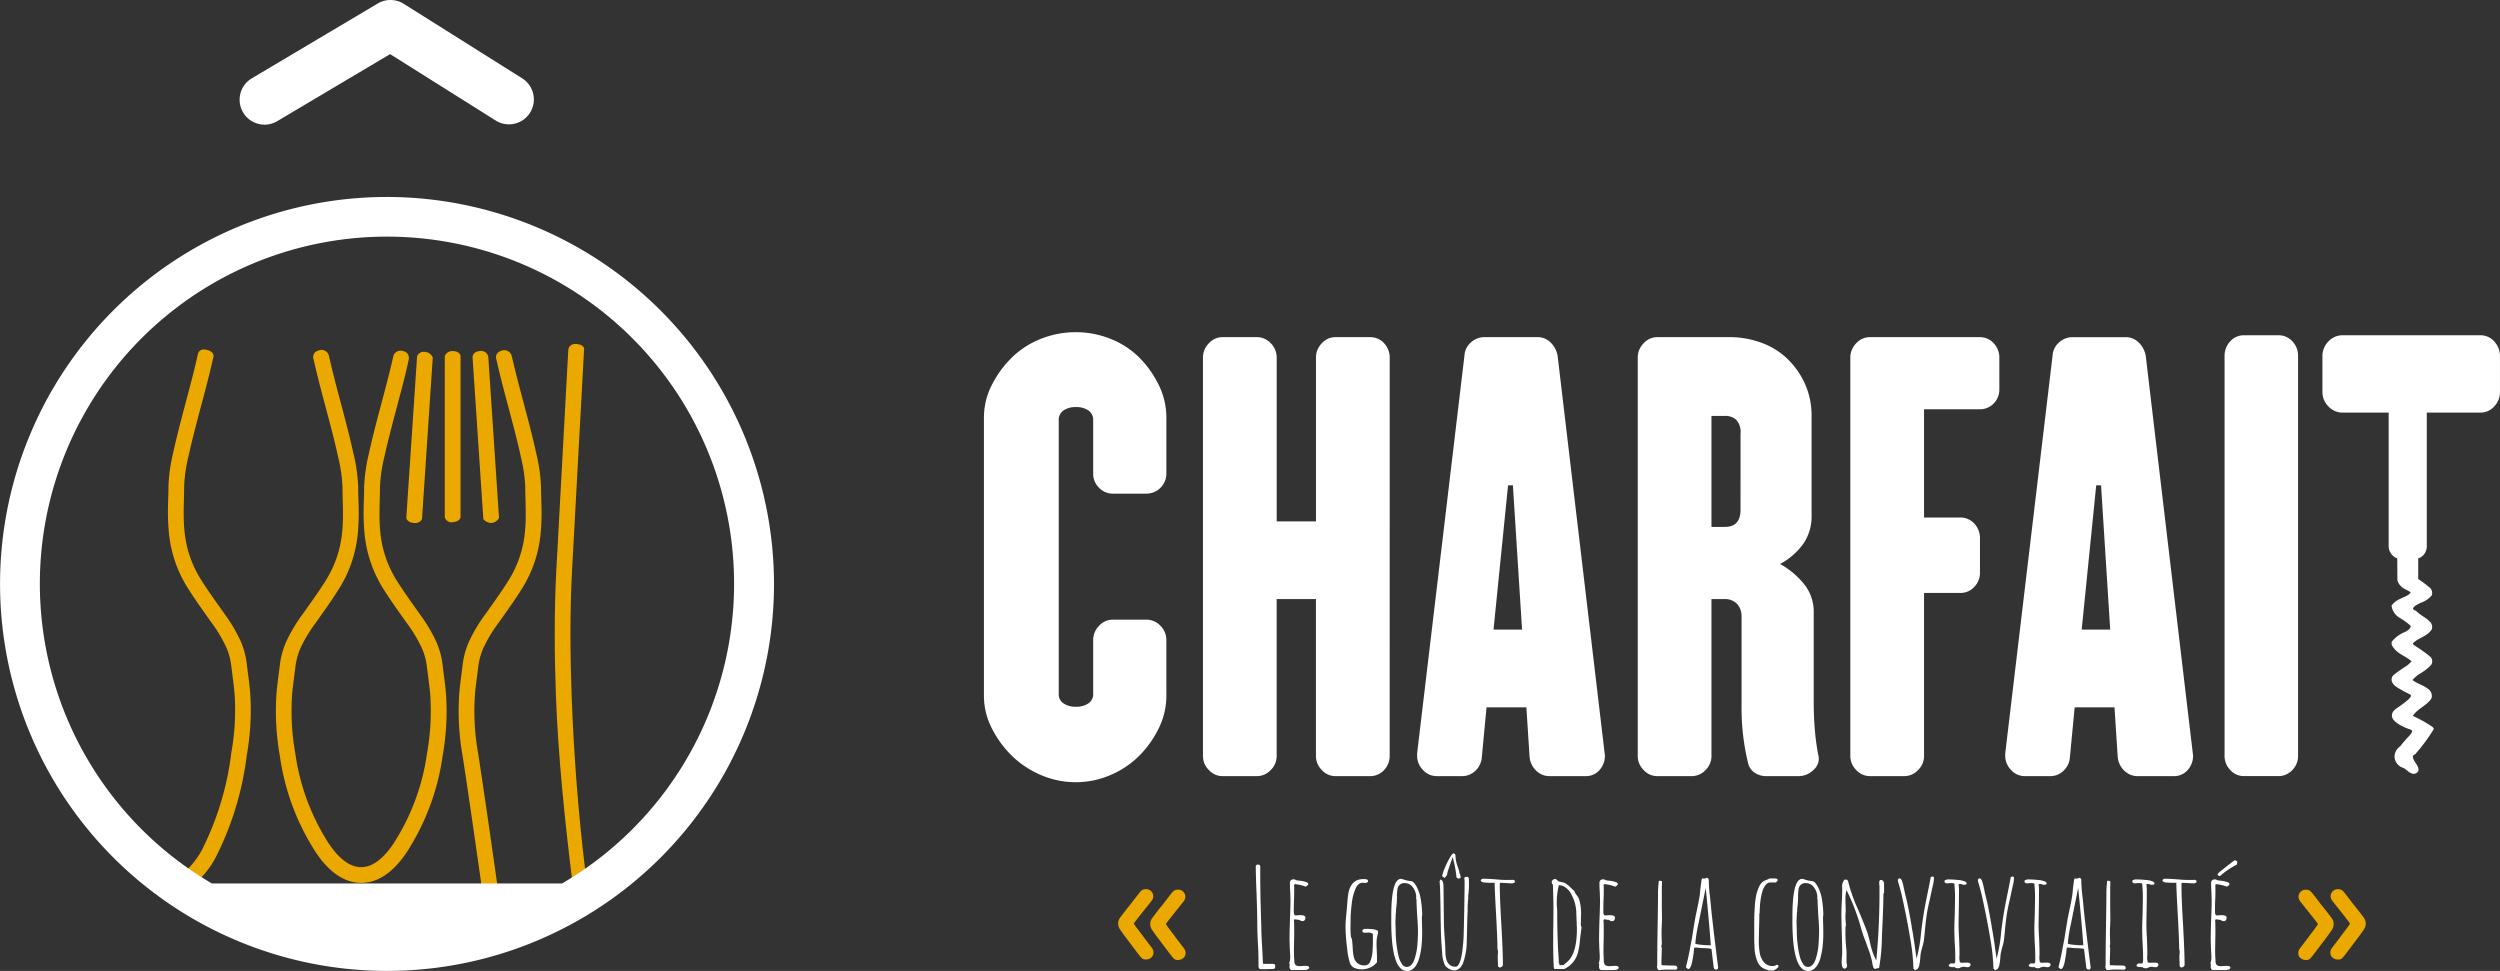 <?xml version="1.0" encoding="UTF-8"?> <svg xmlns="http://www.w3.org/2000/svg" id="Composant_6_1" data-name="Composant 6 – 1" width="246.108" height="95.58" viewBox="0 0 246.108 95.58"><rect x="0" y="0" width="246.108" height="95.58" fill="#333333" stroke="none"/><g id="LOGO_OCHARFAIT" data-name="LOGO OCHARFAIT" transform="translate(96.861 32.698)"><g id="Groupe_181" data-name="Groupe 181" transform="translate(0 0)"><path id="Tracé_1" data-name="Tracé 1" d="M40.531,287.45a.323.323,0,0,1-.059-.2v-.531q0-.838-.067-1.887-.054-1.114-.053-1.886,0-.717-.067-2.776-.08-1.859-.08-2.776a.138.138,0,0,1,.06-.113.22.22,0,0,1,.14-.047c.159,0,.239.067.239.2q0,2.458.04,3.68l.066,2.378q0,.558.08,1.82l.08,1.647a.035.035,0,0,0,.04.039.5.5,0,0,0,.172.013h.823q.173,0,.173.239a.37.37,0,0,1-.04.18.129.129,0,0,1-.12.073l-.093.013H41.76q-.279.013-1.076.013a.184.184,0,0,1-.153-.08" transform="translate(-13.443 -224.821)" fill="#fff"></path><path id="Tracé_2" data-name="Tracé 2" d="M45.175,288.077V287.9a.836.836,0,0,0,.013-.159l-.053-.053a1.512,1.512,0,0,0,.107-.544q0-.306-.04-.877l-.027-.877q0-.664.04-1.993.053-1.182.053-2l-.027-.8q-.027-.36-.027-.8a.377.377,0,0,1,.093-.286.42.42,0,0,1,.292-.087.288.288,0,0,1,.212.08,3.084,3.084,0,0,0,.385.053,2.926,2.926,0,0,1,.571.12c.168.053.252.12.252.2s-.085.178-.252.266a4,4,0,0,0-1.076-.252l-.067.079c.009.08.013.271.013.572q0,.571-.026,1.022c-.009.31-.013.656-.013,1.036,0,.249.061.373.186.373l.212-.014a2.023,2.023,0,0,1,.226-.013c.345,0,.518.08.518.239a.434.434,0,0,1-.067.246.224.224,0,0,1-.2.1.411.411,0,0,1-.306-.107l-.425-.066h-.067l-.066.066v.04q.026.227.026,1.05c0,.345,0,.66-.013.943l-.013.944q0,.517.039,1.062a.549.549,0,0,0,.133.4.706.706,0,0,0,.439.1l.239-.013a2.474,2.474,0,0,1,.266-.013q.385,0,.385.172c0,.16-.2.24-.585.24H45.441q-.239,0-.266-.279" transform="translate(-15.091 -225.555)" fill="#fff"></path><path id="Tracé_3" data-name="Tracé 3" d="M54.314,288.111a.912.912,0,0,1-.432-.564,7.357,7.357,0,0,1-.246-1.335,18.984,18.984,0,0,1-.159-2.085q0-.451.053-1.036l.079-.837q.067-1,.153-1.508a2.014,2.014,0,0,1,.385-.9,1.268,1.268,0,0,1,.924-.459,1.213,1.213,0,0,1,.212-.013c.274,0,.411.063.411.186a.17.17,0,0,1-.087.14.314.314,0,0,1-.179.06l-.132-.013-.12-.013a.625.625,0,0,0-.405.146,1.1,1.1,0,0,0-.3.425,4.96,4.96,0,0,0-.359,1.3q-.106.838-.132,1.462l-.013,1.023a8.538,8.538,0,0,0,.04.969,1.08,1.08,0,0,1,.126.445c.022.2.041.472.06.817a3.671,3.671,0,0,0,.119.791,1.108,1.108,0,0,0,.332.538,1.092,1.092,0,0,0,.73.226.562.562,0,0,0,.545-.425,2.85,2.85,0,0,0,.212-.93q.04-.6.04-1.009v-.73a.647.647,0,0,0-.465-.134H55.6a.716.716,0,0,1-.146.014q-.319,0-.319-.16,0-.226.319-.226c.15,0,.274,0,.372.013l.292.014a2.207,2.207,0,0,1,.4.093c.106.035.159.084.159.146a2.187,2.187,0,0,1-.08.491,3.539,3.539,0,0,0-.066.505q0,.557.026,1.009t.013,1.023a1.937,1.937,0,0,1-1.355.691,2.118,2.118,0,0,1-.9-.146" transform="translate(-17.88 -225.535)" fill="#fff"></path><path id="Tracé_4" data-name="Tracé 4" d="M60.242,283.521v-.465q0-3.706.956-3.706a.636.636,0,0,1,.186.04,3.665,3.665,0,0,0,.837.186c.168.036.337.208.505.518a3.875,3.875,0,0,1,.418,1.262,9.207,9.207,0,0,1,.14,1.607l-.027.067c0,.292,0,.553.013.783l.013.8q0,.678-.053,1.223a7.125,7.125,0,0,1-.266,1.421,2.688,2.688,0,0,1-.272.6,1.431,1.431,0,0,1-.378.4.843.843,0,0,1-.519.159q-1.554,0-1.554-4.889m2.271,3.772a5.953,5.953,0,0,0,.306-1.514q.053-.8.053-1.275,0-.532-.08-1.568-.066-1.156-.066-1.567l-.053-.107.027-.066a1.611,1.611,0,0,0-.326-1.009.965.965,0,0,0-.79-.426.669.669,0,0,0-.731.585c-.017.132-.035.323-.053.571a7.334,7.334,0,0,1-.08,1.341q0,.2-.04.624l-.027.625q0,.292.013.518l.013.53a11.109,11.109,0,0,0,.107,1.435A8.7,8.7,0,0,0,60.972,287a2.223,2.223,0,0,0,.306.7.56.56,0,0,0,.465.319q.518,0,.771-.731" transform="translate(-20.142 -225.528)" fill="#fff"></path><path id="Tracé_5" data-name="Tracé 5" d="M68.335,286.955a1.54,1.54,0,0,1-.405-.325,3.323,3.323,0,0,1-.292-1.342q-.107-1.1-.133-2.524,0-.319-.013-.478-.027-3.335-.106-3.945l.08-.186q.306.04.306.73l.04,3.521q0,.371.067,1.407.079.931.08,1.409,0,1.514,1,1.514.611,0,.784-2.789l.013-.266q.093-3.653.093-5.406l-.013-.119a.509.509,0,0,1-.013-.12c0-.1.075-.146.225-.146.107,0,.173.027.2.081a2.769,2.769,0,0,1,.027.465,7.307,7.307,0,0,1-.08,1.355l.013.079q0,.174-.039.532l-.027.532v.132a.568.568,0,0,1,.013.132c-.018.212-.027.417-.027.612a2.19,2.19,0,0,0-.013.292q-.027,1.262-.054,2.192a6.652,6.652,0,0,1-.318,1.953q-.293.85-.943.85a.946.946,0,0,1-.459-.14m.711-9a11.3,11.3,0,0,0-.372-1.992q-.053.08-.451,1.275a2.037,2.037,0,0,0-.106.452L67.89,278l-.252-.172a3.129,3.129,0,0,1,.239-.758,8.382,8.382,0,0,1,.492-1.022q.265-.465.385-.465c.133,0,.2.092.2.28a3.182,3.182,0,0,0,.239,1.075l.146.479-.013.08.106.2-.013.066a.306.306,0,0,0,.033.087.12.12,0,0,1,.02.06q0,.12-.239.16Z" transform="translate(-22.53 -224.267)" fill="#fff"></path><path id="Tracé_6" data-name="Tracé 6" d="M75.172,287.964l-.013-.491q-.013-.213-.013-.479a1.685,1.685,0,0,1,.013-.226l.013-.239a1.2,1.2,0,0,0-.053-.318q0-.89-.132-3.308-.133-2.337-.146-3.174a9.64,9.64,0,0,1-1.1-.039c-.178-.045-.266-.115-.266-.213a.251.251,0,0,1,.252-.146q.4,0,1.156.053.691.066,1.156.066h.279l.28-.013c.159,0,.239.058.239.172a.141.141,0,0,1-.087.126.426.426,0,0,1-.206.047q-.266,0-.558-.027l-.571-.027c-.035,0-.053.013-.053.04a1.231,1.231,0,0,0-.013.252q0,1.288.159,3.905.146,2.71.146,3.892a.219.219,0,0,1-.113.173.381.381,0,0,1-.219.08Z" transform="translate(-24.565 -225.522)" fill="#fff"></path><path id="Tracé_7" data-name="Tracé 7" d="M84.167,287.872q-.053-.917-.053-2.312,0-.877.013-1.568l.014-1.568q0-1.008-.054-2.5a.34.34,0,0,1-.119-.265.271.271,0,0,1,.113-.193.323.323,0,0,1,.206-.1.267.267,0,0,1,.2.106l.146.118a1.273,1.273,0,0,0,.3.081,1.622,1.622,0,0,1,.32.08,2.9,2.9,0,0,1,.531.411,3.767,3.767,0,0,0,.438.4l-.013.027a1.3,1.3,0,0,0,.2.345,3.2,3.2,0,0,1,.239.371,4.9,4.9,0,0,1,.212,1.581c0,.115,0,.218-.013.306v.425l-.013.132a.83.83,0,0,0,.08.4q-.08.426-.2,1.608a6.167,6.167,0,0,1-.133.73A2.46,2.46,0,0,1,85.2,288.23h-.93q-.107,0-.107-.359m.983-.027a1.514,1.514,0,0,1,.172-.173l.093-.067.107-.092q.93-.838.93-3.189v-.252a1.729,1.729,0,0,1-.013-.226l-.053-1.341a3.928,3.928,0,0,0-.465-1.594,1.846,1.846,0,0,0-.538-.671,1.151,1.151,0,0,0-.71-.26,7.247,7.247,0,0,0-.16,2.458q0,2.843.16,4.954l-.013.252.053.027.027.173Z" transform="translate(-28.075 -225.535)" fill="#fff"></path><path id="Tracé_8" data-name="Tracé 8" d="M90.953,288.077V287.9a.836.836,0,0,0,.013-.159l-.053-.053a1.512,1.512,0,0,0,.107-.544q0-.306-.04-.877l-.027-.877q0-.664.04-1.993.053-1.182.053-2l-.027-.8q-.027-.36-.027-.8a.377.377,0,0,1,.093-.286.42.42,0,0,1,.292-.087.288.288,0,0,1,.212.08,3.084,3.084,0,0,0,.385.053,2.926,2.926,0,0,1,.571.12c.168.053.252.12.252.2s-.085.178-.252.266a4,4,0,0,0-1.076-.252l-.067.079c.009.08.013.271.013.572q0,.571-.026,1.022c-.009.31-.013.656-.013,1.036,0,.249.061.373.186.373l.212-.014A2.023,2.023,0,0,1,92,282.95c.345,0,.518.08.518.239a.434.434,0,0,1-.067.246.224.224,0,0,1-.2.1.411.411,0,0,1-.306-.107l-.425-.066h-.067l-.066.066v.04q.026.227.026,1.05c0,.345,0,.66-.013.943l-.013.944q0,.517.039,1.062a.549.549,0,0,0,.133.4.706.706,0,0,0,.439.1l.239-.013a2.474,2.474,0,0,1,.266-.013q.385,0,.385.172c0,.16-.2.24-.585.24H91.219q-.239,0-.266-.279" transform="translate(-30.397 -225.555)" fill="#fff"></path><path id="Tracé_9" data-name="Tracé 9" d="M99.534,288.117a2,2,0,0,0,.027-.439q0-1.221.04-3.627t.04-3.453l.027-.479.04-.4a.082.082,0,0,1,.093-.093.633.633,0,0,1,.186.04l.04.013c0,.2,0,.373-.013.532v1.966q.013.638.013,1.448a1.963,1.963,0,0,0-.013.292L100,284.2q-.013.266-.013.545c0,.2,0,.39.013.558l.013.571-.039.106.013-.013a.076.076,0,0,1-.013.053v.053a.409.409,0,0,0,.039.186l-.039,1.275v.079a1.435,1.435,0,0,0,.013.266.059.059,0,0,0,.067.066l.691.027c.2,0,.343,0,.419.007l.139.007h.04a.185.185,0,0,1,.133.073.226.226,0,0,1,.067.152c0,.107-.071.164-.213.173q-.226-.014-1.1-.013l.027.013a2.357,2.357,0,0,0-.253.013,1,1,0,0,1-.238.027c-.124,0-.2-.1-.226-.306" transform="translate(-33.279 -225.621)" fill="#fff"></path><path id="Tracé_10" data-name="Tracé 10" d="M106.627,288.176a.433.433,0,0,1-.08-.246q-.12-.969-.146-1.209l-.066-.531a3,3,0,0,0-.664-.067l-.479-.027a4.163,4.163,0,0,0-.465-.039c-.053,0-.085.022-.093.066,0,.027,0,.04-.013.04l-.026.266c-.009.159-.058.479-.146.956a2.388,2.388,0,0,1-.16.558q-.106.227-.2.226a.29.29,0,0,1-.172-.074.2.2,0,0,1-.093-.152l.013-.04.013-.04q.24-.943.4-1.873l.159-.823.16-1.009.146-.877q.067-.357.239-1.156.187-.9.226-1.235.013-.04.054-.491.053-.505.093-.744a1.262,1.262,0,0,1,.08-.4h.093a.3.3,0,0,0,.093.013.323.323,0,0,0,.239-.079.252.252,0,0,1,.166.06.176.176,0,0,1,.073.139,13.23,13.23,0,0,0,.093,1.462c.035.283.062.518.08.7q.147,1.713.744,6.429v.041a.221.221,0,0,1-.107.2.436.436,0,0,1-.252-.047m-.359-2.344q-.133-1.913-.5-5.645l-.718,3.546a13.9,13.9,0,0,0-.306,1.926q0,.067.505.12a8.446,8.446,0,0,0,.89.053Z" transform="translate(-34.714 -225.475)" fill="#fff"></path><path id="Tracé_11" data-name="Tracé 11" d="M115.051,288.231a1.3,1.3,0,0,1-.432-.226,1.464,1.464,0,0,1-.339-.438,3.806,3.806,0,0,1-.332-1.528c-.017-.3-.026-.567-.026-.8v-1.514q0-.864.053-1.674a8.313,8.313,0,0,1,.12-1.009,4.147,4.147,0,0,1,.252-.824,1.479,1.479,0,0,1,.412-.6,1.4,1.4,0,0,1,.359-.187c.114-.044.226-.093.331-.145h.572a.057.057,0,0,0,.039.013l.067.014.053.039c.027.027.04.045.04.053a.189.189,0,0,1,.013.079l-.173.2H115.5a.594.594,0,0,0-.458.246,1.657,1.657,0,0,0-.312.618,4.969,4.969,0,0,0-.173.783,7.447,7.447,0,0,0-.079.784q-.027.425-.027.585l-.027.067q0,.744-.027,1.341l-.027,1.342a6.731,6.731,0,0,0,.08,1.076,1.973,1.973,0,0,0,.385.956,1.083,1.083,0,0,0,.943.425.476.476,0,0,0,.332-.119c.133,0,.2.049.2.146,0,.063-.055.135-.166.219a1.365,1.365,0,0,1-.339.193h-.438Z" transform="translate(-38.09 -225.508)" fill="#fff"></path><path id="Tracé_12" data-name="Tracé 12" d="M119.569,283.521v-.465q0-3.706.957-3.706a.641.641,0,0,1,.186.04,3.66,3.66,0,0,0,.836.186c.168.036.337.208.505.518a3.874,3.874,0,0,1,.419,1.262,9.207,9.207,0,0,1,.138,1.607l-.026.067c0,.292,0,.553.013.783l.013.8q0,.678-.053,1.223a7.176,7.176,0,0,1-.266,1.421,2.719,2.719,0,0,1-.272.6,1.434,1.434,0,0,1-.379.4.841.841,0,0,1-.518.159q-1.554,0-1.554-4.889m2.272,3.772a5.952,5.952,0,0,0,.3-1.514q.054-.8.053-1.275,0-.532-.08-1.568-.066-1.156-.066-1.567l-.053-.107.027-.066a1.611,1.611,0,0,0-.326-1.009.968.968,0,0,0-.791-.426.669.669,0,0,0-.73.585c-.017.132-.036.323-.053.571a7.333,7.333,0,0,1-.08,1.341q0,.2-.04.624l-.027.625q0,.292.014.518l.013.53a11.121,11.121,0,0,0,.107,1.435A8.7,8.7,0,0,0,120.3,287a2.208,2.208,0,0,0,.306.7.559.559,0,0,0,.465.319q.518,0,.771-.731" transform="translate(-39.978 -225.528)" fill="#fff"></path><path id="Tracé_13" data-name="Tracé 13" d="M129.993,288.157a.941.941,0,0,1-.087-.239.555.555,0,0,0-.053-.186l.014-.039a8.4,8.4,0,0,0-.452-1.528l-.239-.691a6.566,6.566,0,0,1-.252-.677l-.107-.32a21.361,21.361,0,0,0-1.5-4,3.342,3.342,0,0,0-.106.93c0,.2,0,.381.013.532l.014.518-.014.319c-.009.1-.013.2-.013.319a3.955,3.955,0,0,0,.027.5l.027.425h-.041a14.821,14.821,0,0,0,.093,2.444v1.2a.627.627,0,0,1,.053.279.267.267,0,0,1-.073.186.236.236,0,0,1-.18.08c-.186,0-.28-.239-.28-.718l.027-.425a3.176,3.176,0,0,0,.027-.439q0-.638-.039-1.913t-.04-1.912q0-.385.04-1.183t.039-1.168v-.173a1.1,1.1,0,0,1,.24-.85l.039.04.133-.027a.292.292,0,0,1,.12.08.168.168,0,0,1,.053.119l.026.08a.209.209,0,0,0,.014.067,15.908,15.908,0,0,0,.957,2.643q.756,1.793.943,2.378.133.465.212.823a6.507,6.507,0,0,0,.6,1.741l.027-.04a72.195,72.195,0,0,0,.306-7.24l-.014-.16a.928.928,0,0,1-.013-.172c0-.186.061-.28.186-.28a.251.251,0,0,1,.206.12.446.446,0,0,1,.087.266v.891l-.066.106q0,1.262-.146,4.145a18.551,18.551,0,0,1-.28,3.134l-.226.054v.013l-.013-.013-.133.04a.163.163,0,0,1-.153-.08" transform="translate(-42.4 -225.555)" fill="#fff"></path><path id="Tracé_14" data-name="Tracé 14" d="M136.694,288.077a20.408,20.408,0,0,0-.326-3.015q-.324-1.993-.857-4.358l-.106-.411-.172-.61a1.909,1.909,0,0,1-.08-.346.162.162,0,0,1,.059-.1.166.166,0,0,1,.113-.06c.124,0,.222.137.293.411q.052.174.1.392c.031.146.055.25.073.312a2.041,2.041,0,0,0,.041.24q.253,1.022.306,1.3l.132.678.119.637.12.678a4.873,4.873,0,0,0,.106.624l.2,1.3c0,.035.031.262.093.678l.093.651a14.924,14.924,0,0,0,.452-2.63q.186-1.647.531-3.308.293-1.435.412-2.085l.172-.066a.238.238,0,0,1,.1.053.111.111,0,0,1,.047.08,3.668,3.668,0,0,1-.12.8l-.079.345-.226,1.05q-.2.863-.272,1.329t-.166,1.341l-.027.306c-.044.478-.078.8-.1.969a4.333,4.333,0,0,1-.153.652q-.106.4-.172.7l-.027.306a5.3,5.3,0,0,1-.107.824c-.071.3-.213.451-.425.451Zm.293-.957-.014.027.014.027Z" transform="translate(-45.189 -225.408)" fill="#fff"></path><path id="Tracé_15" data-name="Tracé 15" d="M143.054,288.05a.375.375,0,0,0-.106.013h-.106c-.2,0-.319-.044-.372-.133a.19.19,0,0,1,.106-.159l.067-.067h.385l.053-.053.027-.119.013-.159c0-.541-.013-1.023-.04-1.449l-.027-.491-.027-.969q0-.518.041-1.554l.026-1.54a13.451,13.451,0,0,0-.067-1.542,1.42,1.42,0,0,0-.4-.04l-.146.014a1.151,1.151,0,0,1-.173.013q-.253,0-.252-.226c0-.035.04-.071.12-.106a.531.531,0,0,1,.2-.053,9.859,9.859,0,0,1,1.009.053,2.169,2.169,0,0,1,.611.12c.16.053.239.128.239.226a.319.319,0,0,1-.04.107l-.3.027a.638.638,0,0,0-.385-.08l-.067.039a3.374,3.374,0,0,1,.04.7q0,.876-.013,1.58l-.027,1.581c0,.4.017.881.053,1.448q.039.969.04,1.46v.173a1.665,1.665,0,0,0-.014.239.975.975,0,0,0,.041.372l-.014.027q0,.133.292.133a1.183,1.183,0,0,0,.2-.013h.2c.256,0,.385.062.385.186a.251.251,0,0,1-.08.193.3.3,0,0,1-.212.073.8.8,0,0,1-.213-.027,1.73,1.73,0,0,0-.225-.014.71.71,0,0,0-.24.067.607.607,0,0,1-.239.079c-.2,0-.323-.044-.359-.132" transform="translate(-47.497 -225.555)" fill="#fff"></path><path id="Tracé_16" data-name="Tracé 16" d="M148.528,288.077a20.406,20.406,0,0,0-.326-3.015q-.324-1.993-.857-4.358l-.106-.411-.172-.61a1.908,1.908,0,0,1-.08-.346.162.162,0,0,1,.059-.1.166.166,0,0,1,.113-.06c.124,0,.222.137.293.411q.052.174.1.392c.031.146.055.25.073.312a2.035,2.035,0,0,0,.041.24q.253,1.022.306,1.3l.132.678.119.637.12.678a4.87,4.87,0,0,0,.106.624l.2,1.3c0,.035.031.262.093.678l.093.651a14.927,14.927,0,0,0,.452-2.63q.186-1.647.531-3.308.293-1.435.412-2.085l.172-.066a.238.238,0,0,1,.1.053.111.111,0,0,1,.047.08,3.668,3.668,0,0,1-.12.8l-.079.345-.226,1.05q-.2.863-.272,1.329t-.166,1.341l-.027.306c-.044.478-.078.8-.1.969a4.333,4.333,0,0,1-.153.652q-.106.4-.172.7l-.027.306a5.3,5.3,0,0,1-.107.824c-.071.3-.213.451-.425.451Zm.293-.957-.014.027.014.027Z" transform="translate(-49.145 -225.408)" fill="#fff"></path><path id="Tracé_17" data-name="Tracé 17" d="M154.888,288.05a.372.372,0,0,0-.107.013h-.106q-.294,0-.373-.133a.19.19,0,0,1,.106-.159l.067-.067h.385l.053-.053.027-.119.013-.159c0-.541-.013-1.023-.04-1.449l-.026-.491-.027-.969q0-.518.041-1.554l.026-1.54a13.429,13.429,0,0,0-.067-1.542,1.414,1.414,0,0,0-.4-.04l-.146.014a1.154,1.154,0,0,1-.174.013c-.168,0-.252-.075-.252-.226,0-.035.04-.071.12-.106a.529.529,0,0,1,.2-.053,9.838,9.838,0,0,1,1.009.053,2.169,2.169,0,0,1,.611.12c.16.053.239.128.239.226a.3.3,0,0,1-.04.107l-.3.027a.638.638,0,0,0-.385-.08l-.067.039a3.373,3.373,0,0,1,.04.7q0,.876-.013,1.58l-.027,1.581c0,.4.017.881.054,1.448q.039.969.039,1.46v.173a1.676,1.676,0,0,0-.013.239.981.981,0,0,0,.04.372l-.014.027q0,.133.292.133a1.183,1.183,0,0,0,.2-.013h.2c.256,0,.385.062.385.186a.251.251,0,0,1-.08.193.3.3,0,0,1-.212.073.8.8,0,0,1-.213-.027,1.722,1.722,0,0,0-.225-.014.71.71,0,0,0-.24.067.607.607,0,0,1-.239.079c-.2,0-.323-.044-.358-.132" transform="translate(-51.453 -225.555)" fill="#fff"></path><path id="Tracé_18" data-name="Tracé 18" d="M161.723,288.176a.433.433,0,0,1-.08-.246q-.119-.969-.146-1.209l-.066-.531a2.992,2.992,0,0,0-.664-.067l-.479-.027a4.151,4.151,0,0,0-.465-.039c-.053,0-.085.022-.092.066,0,.027,0,.04-.014.04l-.026.266c-.009.159-.058.479-.146.956a2.353,2.353,0,0,1-.16.558q-.106.227-.2.226a.287.287,0,0,1-.172-.074.2.2,0,0,1-.093-.152l.013-.04.013-.04q.239-.943.4-1.873l.159-.823.16-1.009.146-.877q.066-.357.238-1.156.186-.9.226-1.235c.008-.027.027-.19.053-.491q.052-.505.093-.744a1.272,1.272,0,0,1,.079-.4h.093a.3.3,0,0,0,.094.013.322.322,0,0,0,.238-.079.251.251,0,0,1,.166.06.176.176,0,0,1,.073.139,13.23,13.23,0,0,0,.093,1.462c.035.283.062.518.08.7q.146,1.713.744,6.429v.041a.221.221,0,0,1-.107.2.436.436,0,0,1-.252-.047m-.359-2.344q-.133-1.913-.505-5.645l-.716,3.546a13.837,13.837,0,0,0-.306,1.926c0,.045.168.085.5.12a8.467,8.467,0,0,0,.891.053Z" transform="translate(-53.135 -225.475)" fill="#fff"></path><path id="Tracé_19" data-name="Tracé 19" d="M165.845,288.117a2.041,2.041,0,0,0,.027-.439q0-1.221.039-3.627t.041-3.453l.026-.479.04-.4a.082.082,0,0,1,.093-.093.637.637,0,0,1,.186.04l.04.013c0,.2,0,.373-.013.532v1.966q.013.638.013,1.448a1.959,1.959,0,0,0-.013.292l-.013.279q-.013.266-.013.545c0,.2,0,.39.013.558l.013.571-.039.106.013-.013a.08.08,0,0,1-.013.053v.053a.409.409,0,0,0,.039.186l-.039,1.275v.079a1.372,1.372,0,0,0,.013.266.058.058,0,0,0,.067.066l.691.027c.2,0,.343,0,.418.007l.139.007h.041a.185.185,0,0,1,.132.073.225.225,0,0,1,.066.152c0,.107-.071.164-.212.173-.15-.009-.518-.013-1.1-.013l.027.013a2.345,2.345,0,0,0-.252.013,1.01,1.01,0,0,1-.24.027c-.123,0-.2-.1-.225-.306" transform="translate(-55.45 -225.621)" fill="#fff"></path><path id="Tracé_20" data-name="Tracé 20" d="M170.832,288.05a.375.375,0,0,0-.106.013h-.106c-.2,0-.32-.044-.372-.133a.19.19,0,0,1,.106-.159l.067-.067h.385l.053-.053.027-.119.013-.159c0-.541-.013-1.023-.04-1.449l-.027-.491-.027-.969q0-.518.041-1.554l.026-1.54a13.452,13.452,0,0,0-.067-1.542,1.42,1.42,0,0,0-.4-.04l-.146.014a1.152,1.152,0,0,1-.173.013q-.253,0-.252-.226c0-.035.04-.071.12-.106a.531.531,0,0,1,.2-.053,9.859,9.859,0,0,1,1.009.053,2.169,2.169,0,0,1,.611.12c.16.053.239.128.239.226a.319.319,0,0,1-.04.107l-.3.027a.638.638,0,0,0-.385-.08l-.067.039a3.374,3.374,0,0,1,.04.7q0,.876-.013,1.58l-.027,1.581c0,.4.017.881.053,1.448q.039.969.04,1.46v.173a1.662,1.662,0,0,0-.014.239.975.975,0,0,0,.041.372l-.014.027q0,.133.292.133a1.183,1.183,0,0,0,.2-.013h.2c.256,0,.385.062.385.186a.251.251,0,0,1-.08.193.3.3,0,0,1-.212.073.8.8,0,0,1-.213-.027,1.73,1.73,0,0,0-.225-.014.71.71,0,0,0-.24.067.607.607,0,0,1-.239.079c-.2,0-.323-.044-.359-.132" transform="translate(-56.785 -225.555)" fill="#fff"></path><path id="Tracé_21" data-name="Tracé 21" d="M175.987,287.964l-.013-.491q-.014-.213-.014-.479a1.569,1.569,0,0,1,.014-.226l.013-.239a1.169,1.169,0,0,0-.053-.318q0-.89-.132-3.308-.133-2.337-.146-3.174a9.664,9.664,0,0,1-1.1-.039c-.176-.045-.265-.115-.265-.213a.25.25,0,0,1,.252-.146q.4,0,1.156.053.691.066,1.156.066h.278l.279-.013c.159,0,.24.058.24.172a.14.14,0,0,1-.087.126.426.426,0,0,1-.206.047c-.176,0-.363-.009-.557-.027l-.572-.027c-.035,0-.053.013-.053.04a1.376,1.376,0,0,0-.013.252q0,1.288.159,3.905.146,2.71.146,3.892a.22.22,0,0,1-.113.173.383.383,0,0,1-.219.08Z" transform="translate(-58.273 -225.522)" fill="#fff"></path><path id="Tracé_22" data-name="Tracé 22" d="M181.411,287.137v-.172a.837.837,0,0,0,.013-.16l-.053-.053a1.529,1.529,0,0,0,.106-.544c0-.2-.013-.5-.039-.877l-.027-.877q0-.665.039-1.994.054-1.181.053-2l-.027-.8q-.026-.36-.027-.8a.373.373,0,0,1,.094-.286.415.415,0,0,1,.292-.087.288.288,0,0,1,.212.079,3.176,3.176,0,0,0,.385.053,2.916,2.916,0,0,1,.571.12q.253.08.252.2t-.252.266a4.013,4.013,0,0,0-1.076-.253l-.067.08c.009.079.014.271.014.572,0,.381-.009.721-.027,1.022s-.014.656-.014,1.036c0,.249.063.372.186.372l.214-.013a1.849,1.849,0,0,1,.225-.013q.518,0,.518.238a.437.437,0,0,1-.066.246.224.224,0,0,1-.2.1.414.414,0,0,1-.306-.107l-.425-.066h-.067l-.066.066v.041q.026.226.027,1.049,0,.518-.014.943l-.013.943q0,.517.039,1.062a.556.556,0,0,0,.132.405.708.708,0,0,0,.439.1l.24-.014c.08-.008.168-.013.266-.013.256,0,.385.058.385.172q0,.24-.584.24h-1.089c-.159,0-.248-.093-.266-.28m.75-9.033a.158.158,0,0,1-.073-.132,1.75,1.75,0,0,1,.371-.346l.425-.345.359-.278c.3-.231.465-.359.491-.385q.293,0,.292.2l-.039.213a7.951,7.951,0,0,0-1.661,1.129.271.271,0,0,1-.166-.053" transform="translate(-60.641 -224.614)" fill="#fff"></path><path id="Tracé_23" data-name="Tracé 23" d="M26.882,287.692q-.15-.173-.27-.32l-1.5-1.988c-.083-.121-.189-.275-.319-.461a.981.981,0,0,1-.194-.564.952.952,0,0,1,.165-.584l.361-.48.33-.423q.272-.325.58-.726t.57-.744a2.679,2.679,0,0,1,.308-.339.71.71,0,0,1,.468-.119.651.651,0,0,1,.5.24.662.662,0,0,1,.16.572.766.766,0,0,1-.172.359q-.145.182-.266.337l-.16.2c-.029.04-.057.076-.083.108s-.054.067-.087.1a.918.918,0,0,1-.083.108c-.029.032-.056.065-.083.1l-.66.834-.079.109c-.025.035-.053.069-.082.1a2.254,2.254,0,0,1-.152.208,5.954,5.954,0,0,0,.483.686c.308.407.48.636.515.685l.767,1.012a.8.8,0,0,1,.174.415v.129a.631.631,0,0,1-.205.419.779.779,0,0,1-.566.2.532.532,0,0,1-.426-.173" transform="translate(-8.225 -226.061)" fill="#eba900"></path><path id="Tracé_24" data-name="Tracé 24" d="M22.139,287.621c-.1-.115-.19-.222-.27-.32l-1.5-1.988c-.083-.121-.189-.275-.319-.461a.981.981,0,0,1-.194-.565.952.952,0,0,1,.165-.584l.361-.48.33-.423q.272-.324.58-.726l.57-.744a2.68,2.68,0,0,1,.308-.34.711.711,0,0,1,.468-.119.651.651,0,0,1,.5.24.662.662,0,0,1,.16.572.767.767,0,0,1-.172.359q-.145.182-.266.337c-.041.052-.095.119-.16.2-.029.04-.057.076-.083.108s-.054.067-.087.1a.912.912,0,0,1-.083.108c-.029.032-.056.065-.083.1l-.66.834-.079.108c-.025.035-.053.069-.082.1a2.254,2.254,0,0,1-.152.208,5.952,5.952,0,0,0,.483.686c.308.407.48.636.515.685l.767,1.012a.8.8,0,0,1,.174.415v.13a.631.631,0,0,1-.205.419.779.779,0,0,1-.566.2.533.533,0,0,1-.426-.173" transform="translate(-6.64 -226.037)" fill="#eba900"></path><path id="Tracé_25" data-name="Tracé 25" d="M195.157,287.865a.783.783,0,0,1-.566-.194.64.64,0,0,1-.205-.419v-.13a.806.806,0,0,1,.174-.415l.767-1.012q.053-.073.515-.685a6.014,6.014,0,0,0,.484-.686,2.285,2.285,0,0,1-.152-.207c-.03-.035-.057-.069-.083-.1l-.078-.108-.66-.835c-.027-.035-.055-.068-.083-.1a.982.982,0,0,1-.083-.108c-.033-.037-.062-.072-.087-.1s-.053-.067-.083-.108l-.16-.2q-.12-.156-.265-.337a.769.769,0,0,1-.172-.359.66.66,0,0,1,.16-.572.651.651,0,0,1,.5-.24.711.711,0,0,1,.469.119,2.783,2.783,0,0,1,.308.339q.263.341.57.744t.58.726l.329.424c.131.172.252.333.361.48a.95.95,0,0,1,.165.583.977.977,0,0,1-.194.564l-.319.461-1.5,1.989q-.121.147-.27.32a.533.533,0,0,1-.426.173" transform="translate(-64.993 -226.061)" fill="#eba900"></path><path id="Tracé_26" data-name="Tracé 26" d="M199.9,287.794a.783.783,0,0,1-.566-.194.64.64,0,0,1-.205-.419v-.13a.806.806,0,0,1,.174-.415l.767-1.012q.053-.073.515-.685a6.007,6.007,0,0,0,.484-.686,2.283,2.283,0,0,1-.152-.207c-.03-.035-.057-.069-.083-.1l-.078-.108L200.1,283c-.027-.035-.055-.068-.083-.1a.985.985,0,0,1-.083-.109c-.033-.037-.062-.072-.087-.1s-.053-.067-.083-.108l-.16-.2q-.12-.156-.265-.337a.768.768,0,0,1-.172-.359.66.66,0,0,1,.16-.572.651.651,0,0,1,.5-.24.711.711,0,0,1,.469.119,2.783,2.783,0,0,1,.308.34l.57.744q.308.4.58.726l.329.424c.131.172.252.333.361.48a.95.95,0,0,1,.165.583.977.977,0,0,1-.194.565l-.319.461-1.5,1.989q-.121.147-.27.32a.533.533,0,0,1-.426.173" transform="translate(-66.579 -226.037)" fill="#eba900"></path><path id="Tracé_27" data-name="Tracé 27" d="M17.959,234.279a7.224,7.224,0,0,1-.715,3.141,10.083,10.083,0,0,1-1.881,2.7,8.892,8.892,0,0,1-2.834,1.94,8.5,8.5,0,0,1-3.47.738,8.612,8.612,0,0,1-3.523-.738,9.216,9.216,0,0,1-2.861-1.94,10.241,10.241,0,0,1-1.934-2.7A7.007,7.007,0,0,1,0,234.279V206.908a7.012,7.012,0,0,1,.742-3.142,10.277,10.277,0,0,1,1.934-2.7,8.546,8.546,0,0,1,2.861-1.885,9.217,9.217,0,0,1,3.523-.682,9.092,9.092,0,0,1,3.47.682,8.26,8.26,0,0,1,2.834,1.885,10.118,10.118,0,0,1,1.881,2.7,7.229,7.229,0,0,1,.715,3.142v5.462a1.975,1.975,0,0,1-2.013,2.022H12.661a1.836,1.836,0,0,1-1.324-.574,1.947,1.947,0,0,1-.582-1.448v-5.189a1.114,1.114,0,0,0-.477-.984,2.106,2.106,0,0,0-1.218-.328,2.107,2.107,0,0,0-1.219.329,1.118,1.118,0,0,0-.477.985v26.93a1.064,1.064,0,0,0,.477.931,2.107,2.107,0,0,0,1.219.328,2.1,2.1,0,0,0,1.218-.329,1.072,1.072,0,0,0,.477-.935v-5.279a1.987,1.987,0,0,1,.582-1.428,1.8,1.8,0,0,1,1.324-.605h3.285a1.917,1.917,0,0,1,1.43.6,1.972,1.972,0,0,1,.582,1.42Z" transform="translate(0 -198.494)" fill="#fff"></path><path id="Tracé_28" data-name="Tracé 28" d="M50.772,240.479a1.964,1.964,0,0,1-.552,1.366,1.811,1.811,0,0,1-1.394.6H45.407a1.779,1.779,0,0,1-1.315-.6,1.916,1.916,0,0,1-.578-1.366V225.018H39.647v15.462a1.911,1.911,0,0,1-.583,1.366,1.854,1.854,0,0,1-1.377.6H34.3a1.8,1.8,0,0,1-1.325-.6,1.905,1.905,0,0,1-.583-1.366V201.253a1.973,1.973,0,0,1,.583-1.421,1.8,1.8,0,0,1,1.325-.6h3.39a1.858,1.858,0,0,1,1.377.6,1.988,1.988,0,0,1,.583,1.426V217.37h3.867V201.259a1.994,1.994,0,0,1,.578-1.426,1.782,1.782,0,0,1,1.315-.6h3.419a1.814,1.814,0,0,1,1.394.6,2.037,2.037,0,0,1,.552,1.421Z" transform="translate(-10.829 -198.74)" fill="#fff"></path><path id="Tracé_29" data-name="Tracé 29" d="M82.553,240.426a2.08,2.08,0,0,1-.531,1.42,1.751,1.751,0,0,1-1.377.6H77.1a1.838,1.838,0,0,1-1.3-.52,2.14,2.14,0,0,1-.662-1.337l-.318-4.917H70.9l-.477,5.026a1.989,1.989,0,0,1-.662,1.257,1.837,1.837,0,0,1-1.245.491H65.971a1.8,1.8,0,0,1-1.324-.6,1.969,1.969,0,0,1-.583-1.42v-.218l4.662-39.172a1.831,1.831,0,0,1,.636-1.284,1.935,1.935,0,0,1,1.325-.519h5.191a1.817,1.817,0,0,1,1.325.519,2.46,2.46,0,0,1,.688,1.284ZM73.494,213.82h-.477l-1.43,14.2h2.808Z" transform="translate(-21.42 -198.741)" fill="#fff"></path><path id="Tracé_30" data-name="Tracé 30" d="M114.44,240.261a1.436,1.436,0,0,1-.4,1.53,2.09,2.09,0,0,1-1.51.656h-3.179a2.045,2.045,0,0,1-1.139-.328,1.558,1.558,0,0,1-.663-.983,22.7,22.7,0,0,1-.636-5.355v-9.069a1.78,1.78,0,0,0-.423-1.2,1.656,1.656,0,0,0-1.324-.493H103.95v15.462a1.907,1.907,0,0,1-.582,1.366,1.854,1.854,0,0,1-1.377.6H98.6a1.8,1.8,0,0,1-1.324-.6,1.905,1.905,0,0,1-.583-1.366V201.253a1.973,1.973,0,0,1,.583-1.421,1.8,1.8,0,0,1,1.324-.6h7.258a8.922,8.922,0,0,1,2.756.465,7.345,7.345,0,0,1,2.541,1.42,7.988,7.988,0,0,1,1.882,2.458,7.655,7.655,0,0,1,.768,3.524v9.725a4.708,4.708,0,0,1-.821,2.759,6.717,6.717,0,0,1-2.305,1.994h.053a8.082,8.082,0,0,1,2.358,1.994,4.329,4.329,0,0,1,.927,2.759v8.85q0,1.421.107,2.677a23.849,23.849,0,0,0,.318,2.4m-7.629-31.523a1.788,1.788,0,0,0-.423-1.366,1.6,1.6,0,0,0-1.114-.383H103.95v10.927h1.324q1.538,0,1.537-1.693Z" transform="translate(-32.329 -198.74)" fill="#fff"></path><path id="Tracé_31" data-name="Tracé 31" d="M142.8,204.368a1.932,1.932,0,0,1-.556,1.393,1.875,1.875,0,0,1-1.4.574h-5.457v10.653h3.549a1.829,1.829,0,0,1,1.4.6,2.09,2.09,0,0,1,.557,1.474v3.387a1.954,1.954,0,0,1-.557,1.366,1.828,1.828,0,0,1-1.4.6h-3.549V240.48a1.909,1.909,0,0,1-.583,1.366,1.855,1.855,0,0,1-1.377.6h-3.39a1.8,1.8,0,0,1-1.324-.6,1.906,1.906,0,0,1-.583-1.366V201.254a1.972,1.972,0,0,1,.583-1.421,1.8,1.8,0,0,1,1.324-.6h10.807a1.831,1.831,0,0,1,1.4.6,2.028,2.028,0,0,1,.556,1.421Z" transform="translate(-42.839 -198.741)" fill="#fff"></path><path id="Tracé_32" data-name="Tracé 32" d="M169.535,240.426a2.08,2.08,0,0,1-.53,1.42,1.749,1.749,0,0,1-1.377.6H164.08a1.838,1.838,0,0,1-1.3-.52,2.133,2.133,0,0,1-.662-1.337l-.318-4.917h-3.921L157.4,240.7a1.982,1.982,0,0,1-.662,1.257,1.836,1.836,0,0,1-1.244.491h-2.543a1.8,1.8,0,0,1-1.325-.6,1.969,1.969,0,0,1-.583-1.42v-.218l4.662-39.172a1.826,1.826,0,0,1,.636-1.284,1.935,1.935,0,0,1,1.324-.519h5.192a1.817,1.817,0,0,1,1.324.519,2.462,2.462,0,0,1,.69,1.284Zm-9.059-26.606H160l-1.43,14.2h2.808Z" transform="translate(-50.503 -198.741)" fill="#fff"></path><path id="Tracé_33" data-name="Tracé 33" d="M190.713,240.377a1.961,1.961,0,0,1-.559,1.371,1.835,1.835,0,0,1-1.409.6h-3.353a1.776,1.776,0,0,1-1.356-.6,1.961,1.961,0,0,1-.559-1.371v-39.4a2.028,2.028,0,0,1,.559-1.426,1.779,1.779,0,0,1,1.356-.6h3.353a1.838,1.838,0,0,1,1.409.6,2.028,2.028,0,0,1,.559,1.426Z" transform="translate(-61.345 -198.646)" fill="#fff"></path><path id="Tracé_34" data-name="Tracé 34" d="M203.195,206.566h-3.232a1.892,1.892,0,0,1-1.43-.616,1.98,1.98,0,0,1-.582-1.4v-3.527a2.049,2.049,0,0,1,.582-1.456,1.893,1.893,0,0,1,1.43-.616h13.509a1.811,1.811,0,0,1,1.4.616,2.1,2.1,0,0,1,.556,1.456v3.527a2.031,2.031,0,0,1-.556,1.4,1.811,1.811,0,0,1-1.4.616h-3.019" transform="translate(-66.185 -198.646)" fill="#fff"></path><path id="Tracé_35" data-name="Tracé 35" d="M207.759,209.988a1.4,1.4,0,0,0-.014.2v13.191a1.3,1.3,0,0,0,.769,1.2h.076l.015,2.174a1.15,1.15,0,0,0,.31.549c.252.312.7.421,1.008.649-.236.346-.662.433-1,.623a2.067,2.067,0,0,0-.892.677,1.613,1.613,0,0,0,.825,1.225,7.087,7.087,0,0,1,1.058.77c0,.308-.31.465-.533.6a3.094,3.094,0,0,0-1.327.965c-.1.332.175.616.373.831.463.462,1.1.67,1.578,1.1a3.09,3.09,0,0,1-.769.619c-.336.226-.668.462-.982.714a.609.609,0,0,0-.152.752c.224.415.686.582,1.054.821.25.145.53.246.764.41.081.168-.117.3-.2.411a10.39,10.39,0,0,1-1,.769c-.28.189-.635.411-.654.8-.025.354.262.6.506.791a5.251,5.251,0,0,0,1.1.554c.132.05.338.067.387.231-.015.168-.159.284-.244.42a12.95,12.95,0,0,0-.926,1.068,1.265,1.265,0,0,0-.565,1.05,1.2,1.2,0,0,0,.842,1.074c.349.15.592.528.979.587.258.036.586-.157.538-.465-.067-.463-.517-.757-.56-1.225.009-.186.256-.184.322-.341a16.864,16.864,0,0,0,1.7-2.3c.1-.119-.035-.252-.13-.312a12.526,12.526,0,0,0-1.893-1.054c.471-.731,1.371-1,1.838-1.731a.834.834,0,0,0-.369-.951c-.462-.358-1.045-.492-1.505-.854a3.6,3.6,0,0,1,.891-.716,4.206,4.206,0,0,0,.972-.8.638.638,0,0,0-.117-.787,13.616,13.616,0,0,0-1.422-1.014c-.087-.079-.232-.13-.274-.247.034-.138.185-.2.282-.289.518-.353,1.172-.541,1.546-1.086a.7.7,0,0,0-.2-.839c-.388-.391-.911-.606-1.293-1-.112-.081-.32-.111-.331-.284.162-.284.5-.381.759-.541a2.31,2.31,0,0,0,1.09-.734.691.691,0,0,0-.234-.784,11.937,11.937,0,0,0-1.1-.819v-2.061h.089c.033-.014.065-.03.1-.047l0,0c.028-.015.055-.032.082-.049l.015-.009.067-.049.023-.019a1.166,1.166,0,0,0,.091-.081l.033-.034.019-.021.019-.021.03-.037.006-.007.025-.033.009-.013.021-.029.012-.018.015-.025.015-.025.011-.02.017-.031.007-.015c.007-.012.013-.024.019-.037l0-.01c.007-.014.014-.029.02-.043v0c.007-.017.013-.033.02-.051s.023-.065.033-.1l0-.014h0c.005-.019.01-.039.015-.058s0-.02.007-.031,0-.019.005-.028a1.264,1.264,0,0,0,.017-.134v0c0-.015,0-.029,0-.044s0-.041,0-.063V210.187c0-.017,0-.035,0-.051l0-.049c0-.033-.006-.066-.011-.1" transform="translate(-69.459 -202.337)" fill="#fff"></path></g></g><g id="Groupe_182" data-name="Groupe 182"><path id="Tracé_1471" data-name="Tracé 1471" d="M72.6,116.373a8.465,8.465,0,0,0,1.6-2.054,28.906,28.906,0,0,0,2.926-9.637,23.606,23.606,0,0,0,.309-5.959c-.083-.863-.209-1.725-.312-2.586a6.538,6.538,0,0,0-.476-1.793,14.038,14.038,0,0,0-1.527-2.548c-.795-1.125-1.59-2.223-2.322-3.393a12.411,12.411,0,0,1-1.833-5.561,21.6,21.6,0,0,1-.071-2.413c.012-.668.046-1.338.046-2.006a16.455,16.455,0,0,1,.463-3.265c.3-1.377.653-2.747,1.012-4.109.422-1.6.866-3.208,1.242-4.823l.175-.754s.077-.671.921-.44.587.791.587.791l-.175.754c-.38,1.629-.827,3.248-1.253,4.866-.353,1.34-.7,2.686-1,4.041a15.1,15.1,0,0,0-.429,2.939c0,1.443-.116,2.826.019,4.276a10.862,10.862,0,0,0,1.6,4.884c.716,1.145,1.5,2.22,2.274,3.321a15.445,15.445,0,0,1,1.688,2.838,8.062,8.062,0,0,1,.588,2.214c.1.873.232,1.746.316,2.622a25.089,25.089,0,0,1-.319,6.341,30.307,30.307,0,0,1-3.116,10.178,9.776,9.776,0,0,1-2,2.507c-.817.7-1.514-.724-.945-1.229" transform="translate(-54.355 -30.583)" fill="#eba900" fill-rule="evenodd"></path><path id="Tracé_1472" data-name="Tracé 1472" d="M103.888,66.718c-.38,1.629-.827,3.248-1.253,4.866-.353,1.34-.7,2.687-1,4.042a15.093,15.093,0,0,0-.429,2.939c0,1.443-.116,2.826.019,4.276a10.864,10.864,0,0,0,1.6,4.885c.716,1.145,1.5,2.22,2.274,3.321a15.409,15.409,0,0,1,1.688,2.838,8.058,8.058,0,0,1,.588,2.213c.1.874.232,1.747.316,2.622a25.086,25.086,0,0,1-.319,6.34,23.336,23.336,0,0,1-3.116,8.794c-1.023,1.767-2.667,3.689-4.893,3.689s-3.87-1.922-4.893-3.689a23.336,23.336,0,0,1-3.116-8.794,25.085,25.085,0,0,1-.319-6.34c.084-.876.212-1.748.316-2.622a8.058,8.058,0,0,1,.588-2.213,15.408,15.408,0,0,1,1.688-2.838c.778-1.1,1.558-2.176,2.274-3.321a10.864,10.864,0,0,0,1.6-4.885c.135-1.45.019-2.833.019-4.276a15.094,15.094,0,0,0-.429-2.939c-.292-1.355-.642-2.7-1-4.042-.426-1.618-.873-3.237-1.253-4.866l-.175-.754a.634.634,0,0,1,.452-.815.758.758,0,0,1,1.056.463l.175.754c.376,1.615.82,3.22,1.242,4.823.359,1.363.715,2.732,1.012,4.109a16.455,16.455,0,0,1,.463,3.265c0,.668.034,1.338.046,2.006a21.59,21.59,0,0,1-.071,2.413,12.415,12.415,0,0,1-1.833,5.562c-.732,1.17-1.527,2.268-2.322,3.393a14.042,14.042,0,0,0-1.527,2.548,6.529,6.529,0,0,0-.476,1.794c-.1.861-.229,1.723-.312,2.586a23.6,23.6,0,0,0,.309,5.959,21.907,21.907,0,0,0,2.926,8.253c.705,1.218,1.976,2.916,3.553,2.916s2.848-1.7,3.553-2.916a21.907,21.907,0,0,0,2.926-8.253,23.6,23.6,0,0,0,.309-5.959c-.083-.863-.21-1.725-.312-2.586a6.509,6.509,0,0,0-.476-1.794,14.042,14.042,0,0,0-1.527-2.548c-.795-1.125-1.59-2.223-2.322-3.393a12.415,12.415,0,0,1-1.833-5.562,21.592,21.592,0,0,1-.071-2.413c.012-.669.046-1.338.046-2.006a16.455,16.455,0,0,1,.463-3.265c.3-1.377.653-2.747,1.012-4.109.422-1.6.866-3.209,1.242-4.823l.175-.754a.758.758,0,0,1,.936-.425.682.682,0,0,1,.572.777Zm10.458-.351c.376,1.615.82,3.22,1.242,4.823.359,1.363.715,2.732,1.012,4.109a16.455,16.455,0,0,1,.463,3.265c0,.668.033,1.338.046,2.006a21.721,21.721,0,0,1-.071,2.413,12.422,12.422,0,0,1-1.833,5.562c-.732,1.17-1.527,2.268-2.322,3.393a14.045,14.045,0,0,0-1.527,2.548,6.546,6.546,0,0,0-.476,1.794c-.1.861-.229,1.723-.312,2.586a23.556,23.556,0,0,0,.309,5.959c.606,3.966,1.177,7.941,1.741,11.914l.143,1.007-1.567-.023-.109-.766c-.563-3.967-1.133-7.936-1.739-11.9a25.061,25.061,0,0,1-.319-6.34c.084-.876.212-1.748.316-2.622a8.075,8.075,0,0,1,.587-2.213,15.441,15.441,0,0,1,1.688-2.838c.778-1.1,1.558-2.176,2.274-3.321a10.87,10.87,0,0,0,1.6-4.885c.135-1.45.019-2.833.019-4.276a15.092,15.092,0,0,0-.429-2.939c-.292-1.355-.642-2.7-1-4.042-.426-1.618-.873-3.237-1.253-4.866l-.176-.754s-.194-.585.534-.815a.758.758,0,0,1,.973.463Zm-2.963,15.356-1.06-15.9s-.041-.557.688-.634a.731.731,0,0,1,.856.531l1.06,15.9a.956.956,0,0,1-.728.485,1.016,1.016,0,0,1-.817-.382m-3.795-.167v-15.9a.833.833,0,0,1,.852-.464c.652.039.7.464.7.464v15.9s-.043.4-.734.472a.684.684,0,0,1-.814-.472m-3.792.064,1.06-15.9a.68.68,0,0,1,.746-.454.909.909,0,0,1,.8.557l-1.06,15.9a.754.754,0,0,1-.813.382c-.652-.038-.732-.485-.732-.485" transform="translate(-63.802 -30.627)" fill="#eba900" fill-rule="evenodd"></path><path id="Tracé_1473" data-name="Tracé 1473" d="M145.842,115.916c-.7-5.671-1.153-11.674-1.358-17.382-.145-4.026-.174-8.086.034-12.11l1.184-21.8s.192-.537-.652-.652-.893.557-.893.557l-1.184,21.8v.008c-.21,4.07-.182,8.176-.035,12.249.209,5.817.887,12.392,1.6,18.169l.691-.46" transform="translate(-88.212 -30.102)" fill="#eba900" fill-rule="evenodd"></path><path id="Tracé_1474" data-name="Tracé 1474" d="M77.754,36.629a38.095,38.095,0,1,0,38.1,38.095,38.138,38.138,0,0,0-38.1-38.095M94.99,104.21H60.518a34.171,34.171,0,1,1,34.472,0" transform="translate(-39.659 -17.239)" fill="#fff" fill-rule="evenodd"></path><path id="Tracé_1475" data-name="Tracé 1475" d="M86.673,12.271a2.453,2.453,0,0,1-1.255-4.561L97.817.344a2.451,2.451,0,0,1,2.558.032l11.71,7.365a2.453,2.453,0,0,1-2.611,4.152L99.033,5.327l-11.11,6.6a2.442,2.442,0,0,1-1.25.345" transform="translate(-60.63 0)" fill="#fff"></path></g></svg> 